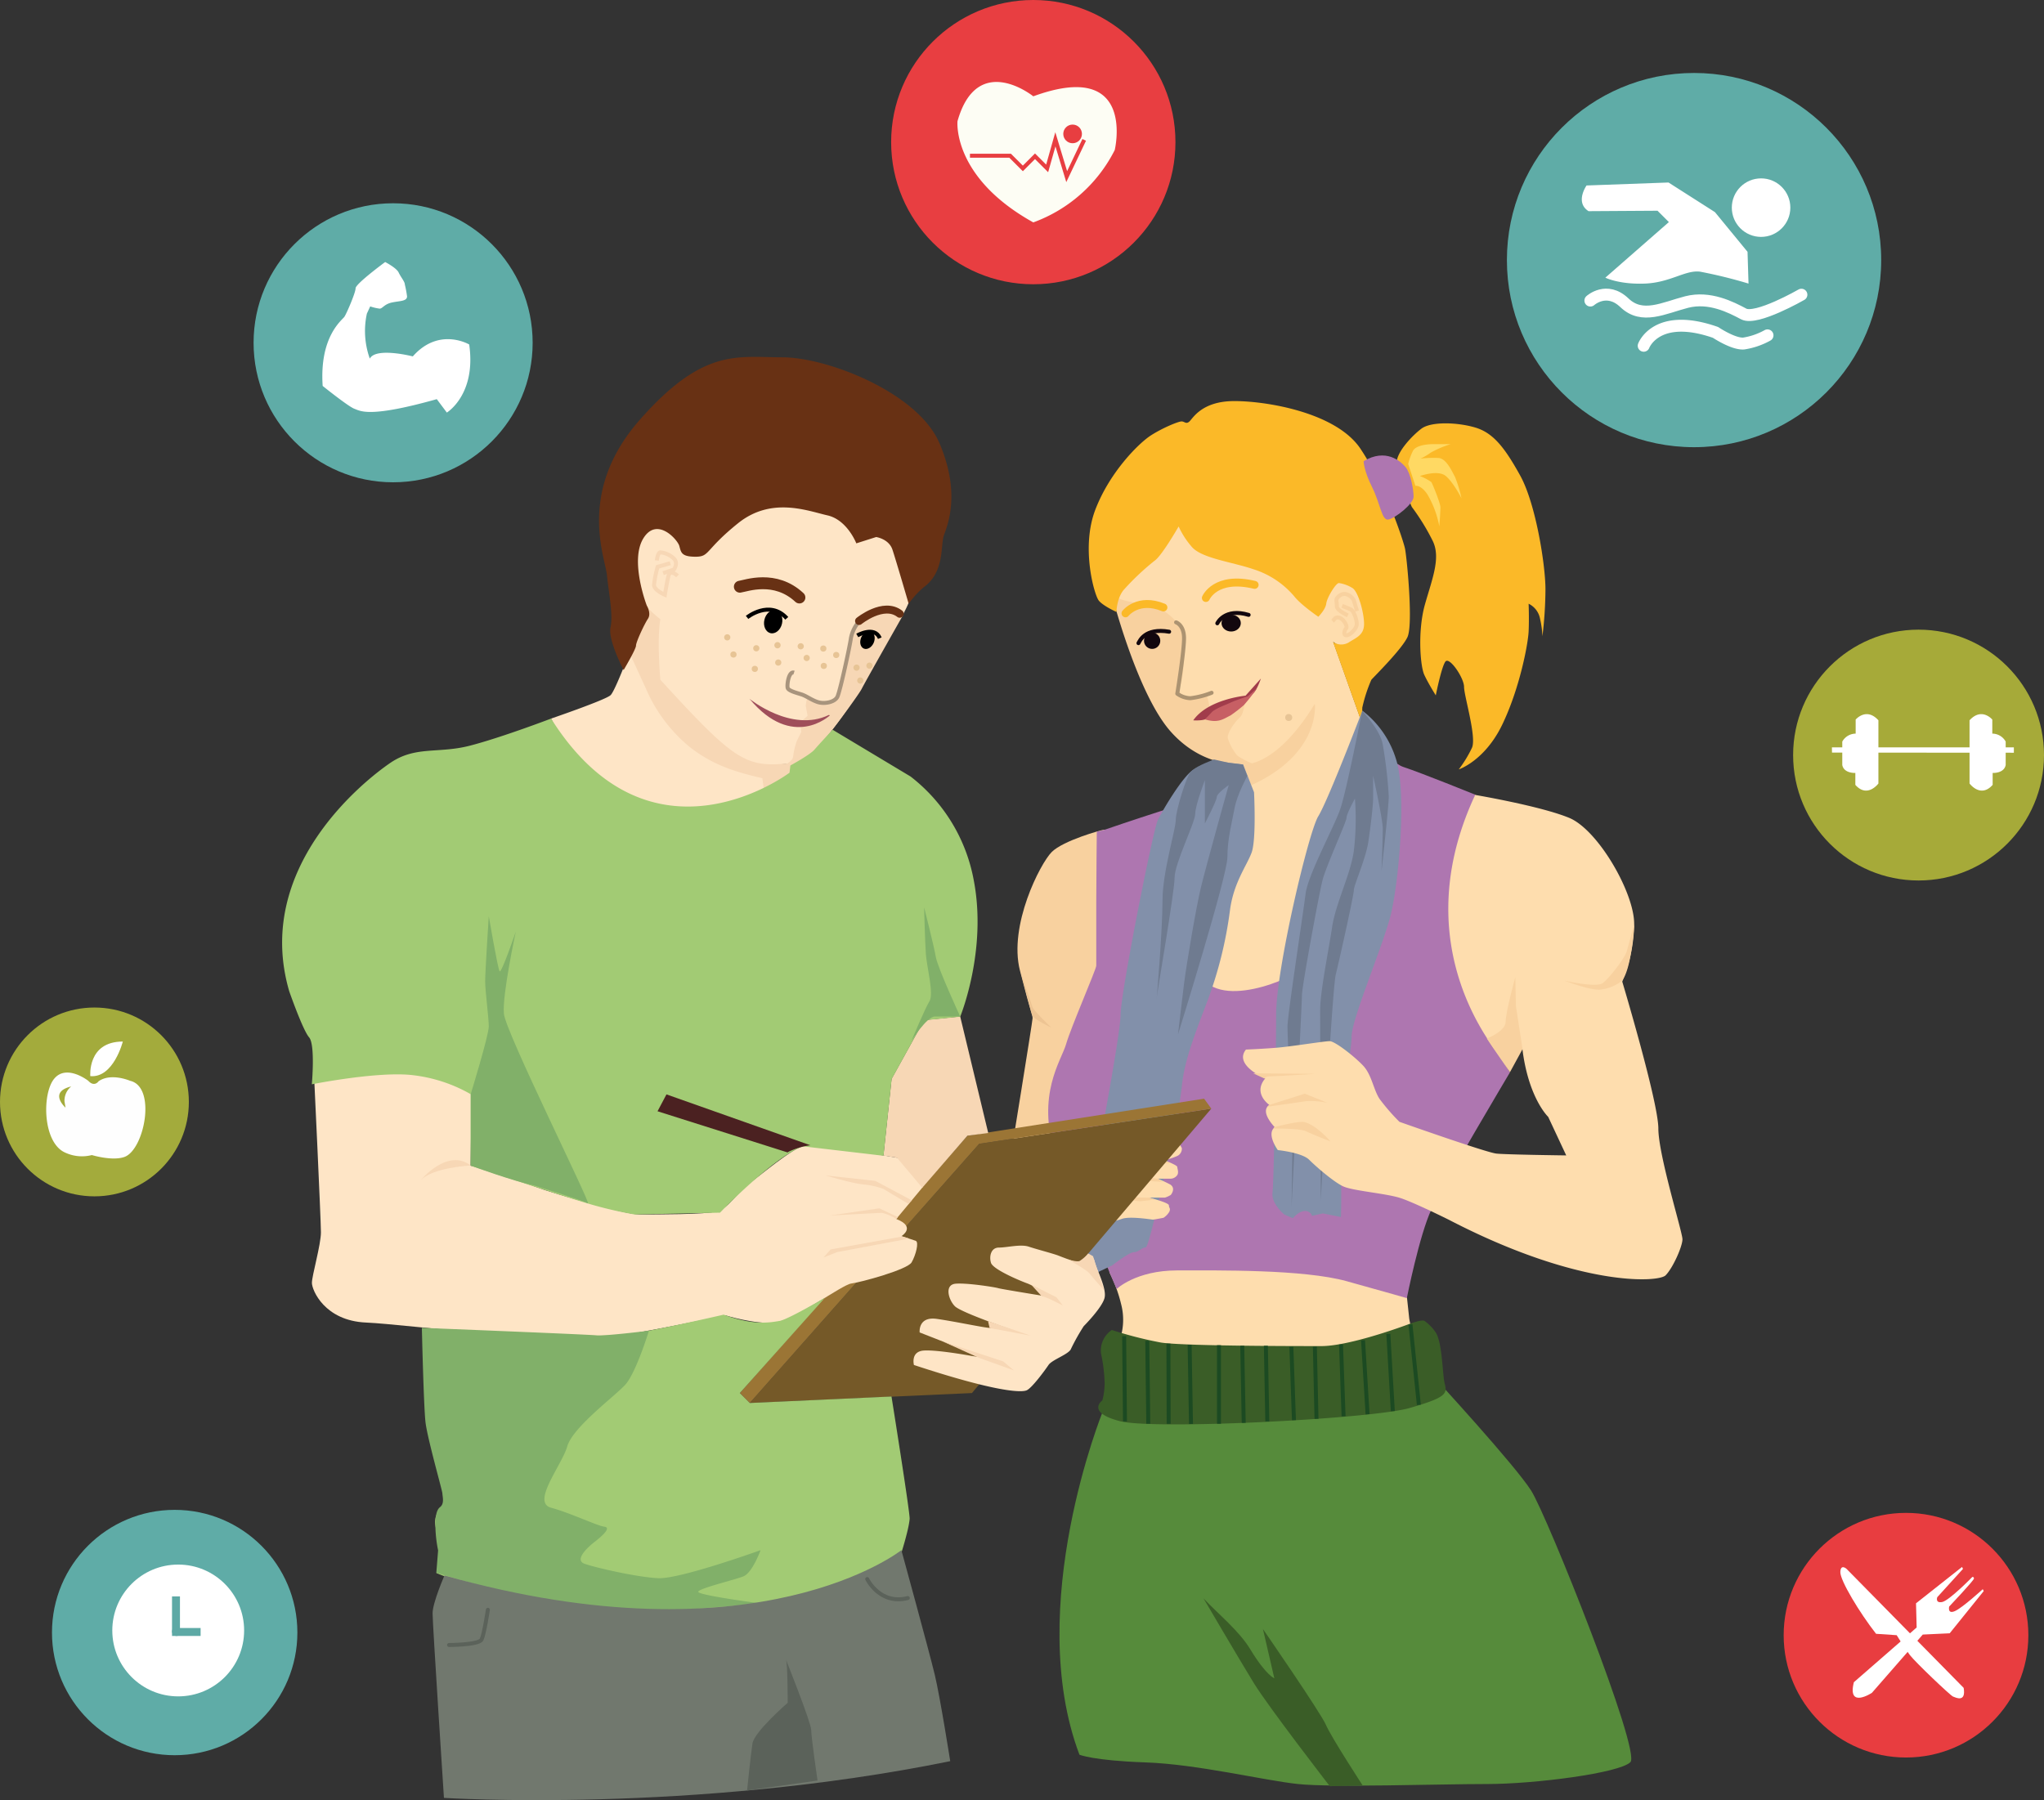 <?xml version="1.0" encoding="UTF-8"?> <svg xmlns="http://www.w3.org/2000/svg" viewBox="0 0 514.75 453.42"><rect x="0" y="0" width="514.75" height="453.42" fill="#333333" stroke="none"/> <defs> <style>.cls-1{fill:#5faca7;}.cls-2{fill:#fff;}.cls-3{fill:#a6aa39;}.cls-4{fill:#e83e41;}.cls-5{fill:#fdfdf4;}.cls-12,.cls-17,.cls-18,.cls-21,.cls-24,.cls-31,.cls-32,.cls-37,.cls-38,.cls-40,.cls-41,.cls-42,.cls-49,.cls-6,.cls-7{fill:none;}.cls-6{stroke:#e83e41;}.cls-12,.cls-32,.cls-37,.cls-38,.cls-42,.cls-6{stroke-miterlimit:10;}.cls-7{stroke:#fff;}.cls-17,.cls-18,.cls-21,.cls-24,.cls-40,.cls-41,.cls-49,.cls-7{stroke-linecap:round;}.cls-17,.cls-18,.cls-21,.cls-24,.cls-31,.cls-40,.cls-41,.cls-49,.cls-7{stroke-linejoin:round;}.cls-40,.cls-7{stroke-width:3px;}.cls-8{fill:#a3ab3c;}.cls-9{fill:#fefefe;}.cls-10{fill:#a4ab3b;}.cls-11{fill:#e83d40;}.cls-12{stroke:#5da9a5;}.cls-12,.cls-21,.cls-41{stroke-width:2px;}.cls-13{fill:#5da9a5;}.cls-14{fill:#feddae;}.cls-15{fill:#f8d19f;}.cls-16{fill:#edc493;}.cls-17,.cls-32{stroke:#f8d19f;}.cls-18{stroke:#ac9371;}.cls-19{fill:#a13c4b;}.cls-20{fill:#c75f64;}.cls-21{stroke:#fbb928;}.cls-22{fill:#fbb928;}.cls-23{fill:#ae76b0;}.cls-24{stroke:#12070e;}.cls-25{fill:#12070e;}.cls-26{fill:#ffd963;}.cls-27{fill:#8290aa;}.cls-28{fill:#6f7b90;}.cls-29{fill:#568b3b;}.cls-30{fill:#3a5d27;}.cls-31{stroke:#1c4a22;}.cls-33{fill:#755928;}.cls-34{fill:#9b7535;}.cls-35{fill:#fee5c6;}.cls-36{fill:#f7d7b5;}.cls-37{stroke:#f7d7b5;}.cls-38{stroke:#a8947d;}.cls-39{fill:#9f4e5a;}.cls-40,.cls-41{stroke:#683114;}.cls-42{stroke:#000;}.cls-43{fill:#683114;}.cls-44{fill:#a2cb74;}.cls-45{fill:#81b069;}.cls-46{fill:#4b2121;}.cls-47{fill:#71786e;}.cls-48{fill:#5b625a;}.cls-49{stroke:#5b625a;}.cls-50{fill:#e7c495;}</style> </defs> <g id="Слой_2" data-name="Слой 2"> <g id="Слой_4" data-name="Слой 4"> <circle class="cls-1" cx="99" cy="86.34" r="35.14"></circle> <path class="cls-2" d="M110,100.54l2.53,3.38s7.45-4.5,5.63-17.15c0,0-7.59-4.5-14.2,3,0,0-9.28-2.39-10.83.56A20.59,20.59,0,0,1,92.39,79l.84-1.82a12.07,12.07,0,0,0,2.39.56c.71,0,1.13-1.13,3.1-1.55s3.79-.28,3.79-1.54a28.53,28.53,0,0,0-.56-3c0-.7-1-1.82-1.55-3S97,66,97,66s-7.45,5.48-7.45,6.61-2.25,6.32-2.81,7.17-6.33,4.92-5.48,17.43c0,0,6.46,5.2,8,5.76S93,105.32,110,100.54Z"></path> <circle class="cls-3" cx="483.16" cy="190.19" r="31.59"></circle> <polygon class="cls-2" points="461.34 188.25 507.16 188.25 507.16 189.6 461.36 189.57 461.34 188.25"></polygon> <path class="cls-2" d="M473.05,181.43v15.92s-2.78,3.79-5.81.34v-3s-2.87.17-3.29-2v-5.9a3.89,3.89,0,0,1,3.37-2v-3.54S470,178.06,473.05,181.43Z"></path> <path class="cls-2" d="M496,181.43v15.92s2.78,3.79,5.82.34v-3s2.86.17,3.28-2v-5.9a3.87,3.87,0,0,0-3.37-2v-3.54S499.08,178.06,496,181.43Z"></path> <circle class="cls-4" cx="260.22" cy="35.8" r="35.8"></circle> <path class="cls-5" d="M260.22,24.26s-14.1-11.39-19.09,6.27c0,0-1.42,14.1,19.09,25.49a37.23,37.23,0,0,0,20.51-18.23S286.28,14.72,260.22,24.26Z"></path> <polyline class="cls-6" points="244.27 39.22 254.38 39.22 257.59 42.42 260.65 39.36 263.71 42.42 265.78 35.09 268.63 44.49 273.04 35.23"></polyline> <circle class="cls-4" cx="270.12" cy="33.73" r="2.35"></circle> <circle class="cls-1" cx="426.62" cy="65.51" r="47.13"></circle> <path class="cls-2" d="M417.42,53.08l2.86,2.86-16,14s3.48,1.74,9.94,1.49,10.2-3.48,13.93-3a121.78,121.78,0,0,1,12.19,3l-.25-8-8.21-10-11.69-7.46-20.64.75s-3,4.23.5,6.47Z"></path> <path class="cls-7" d="M413.94,87.09s3.17-8.58,18.09-3.36c0,0,4.47,3,7.09,2.8a18.06,18.06,0,0,0,6-2.06"></path> <path class="cls-7" d="M400.51,75.71s4.1-3.73,8.58.56,9.88,1.3,15.66-.19,11.19,1.31,14.37,3,14.54-4.85,14.54-4.85"></path> <circle class="cls-2" cx="443.5" cy="52.3" r="7.37"></circle> <circle class="cls-8" cx="23.78" cy="277.56" r="23.78"></circle> <path class="cls-9" d="M22.22,272.23s-5.46-4.29-8.57-.52-2.93,16.12,2.76,18.61a10,10,0,0,0,6.72.62s5.21,1.59,8.25.46c5-1.86,8.09-17.65,1.37-19.17,0,0-4.81-2.08-7.93.13C24.82,272.36,23.78,273.92,22.22,272.23Z"></path> <path class="cls-10" d="M17.93,273.66a4.64,4.64,0,0,0-1.69,3.77L16.5,279S12.09,275.09,17.93,273.66Z"></path> <path class="cls-2" d="M22.74,271.06s-.78-8.71,8.19-8.71C30.93,262.35,28.59,271.58,22.74,271.06Z"></path> <circle class="cls-11" cx="480" cy="411.88" r="30.81"></circle> <path class="cls-2" d="M477.65,411.88s2,3.25,3.32,5,10.22,10.22,10.87,10.46,3.32,1.62,2.68-2.19l-29.52-30s-1.46-1.3-1.54.81,4.87,10.3,9,15.57Z"></path> <path class="cls-2" d="M484.22,411.72,471.41,426.4s-6.25,4.13-4.54-2.68l15.81-13.78-.16-6.09,11.59-9.16.24.49-6.48,7.13s-.57,1.54,1.21,1.22,7.62-6.32,7.62-6.32.41-.08.41.4-6.24,7.06-6.24,7.06-.49,2,1.46,1.13,7-5.51,7-5.51l.24.48L491,411.4Z"></path> <circle class="cls-1" cx="43.99" cy="411.21" r="30.9"></circle> <circle class="cls-2" cx="44.88" cy="410.69" r="16.6"></circle> <polyline class="cls-12" points="44.32 402.11 44.32 411.07 50.52 411.07"></polyline> <circle class="cls-13" cx="44.45" cy="410.94" r="1.13"></circle> </g> <g id="Слой_6" data-name="Слой 6"> <path class="cls-14" d="M332.11,153.92s3.19-9,7.29-7.63,5.29,9.05,5.06,10.19-1.5,6.17-4,6.63a6.39,6.39,0,0,1-4.71-1.46L343,182.12l-2.73,12.74-15,52.08s-20.7,9.78-23.88-.68l7.73-35s5.23-12,5.23-13.42a27.56,27.56,0,0,0-1.36-5.23s-12.51,1.06-20.85-14a153.18,153.18,0,0,1-12.44-29.87L296,131s31.39,10.31,31.39,11.07S332.11,153.92,332.11,153.92Z"></path> <path class="cls-15" d="M313,192.58s8.2,1,18.12-15.31c0,0,1.66,12.58-16.23,20.62Z"></path> <path class="cls-15" d="M278.06,209c-.61,0-10.32,2.73-13.2,5.61s-10.91,18.5-8,29.87,3.18,11.22,3.18,12-5.76,36.24-5.76,36.24l18.5-5.15,10-78.7Z"></path> <path class="cls-14" d="M353.75,321.64s.91,8.19,1.14,10.46a12.86,12.86,0,0,0,1.59,4.55s-35,9.1-36.39,9.1-38.67-6.82-38.67-6.82a15.49,15.49,0,0,0,.91-10.47,36.48,36.48,0,0,0-2.95-8S322.14,306.4,353.75,321.64Z"></path> <path class="cls-16" d="M260,253.61c.23.91,4.77,5.23,4.77,5.23s-4.45-2.11-4.77-3c-.45-1.19-3-11.15-3-11.15Z"></path> <path class="cls-17" d="M328,291.87a50.43,50.43,0,0,1,6,2.84c2.27,1.36,5.68,4.66,8.3,5.23a12.49,12.49,0,0,1,4.32,1.82s-6.94-1-8.08-1.48-6.14-5.23-7.5-6A21.3,21.3,0,0,1,328,291.87Z"></path> <path class="cls-15" d="M279.72,148.76a4.54,4.54,0,0,0,2.43,2.12c2,.91,5.91,1.07,8.49,1.82s7.28,4.4,7.58,7.89-.3,10.61-.91,11.67a2.19,2.19,0,0,0,.61,3c1.06.6,6.06.15,6.06.15a19.14,19.14,0,0,1,.61,2.73v2.42l1.45.09s4.25-1.38,5-2.29a16.46,16.46,0,0,1,2.42-2.09s0,3.38-1.33,4.55c-1.1.93-3.22,3.95-2.92,5.16a13.18,13.18,0,0,0,2.38,4.34,20.22,20.22,0,0,0,3.93,2.06s-11.18,2.31-20.43-7.81C286.26,175,279.72,148.76,279.72,148.76Z"></path> <path class="cls-18" d="M296.18,156.76s1.93.61,2,3.83-1.7,14.14-1.7,14.14a6,6,0,0,0,3.29,1.14,21.32,21.32,0,0,0,5.35-1.37"></path> <path class="cls-19" d="M300.5,181.44s3.07.26,4.09-.84A6.86,6.86,0,0,1,309,178a17.46,17.46,0,0,0,6.6-3.34c1-.91,1.94-3.75,1.94-3.75l-3.87,4.32S304.25,176.09,300.5,181.44Z"></path> <path class="cls-20" d="M313.25,177.61a39.37,39.37,0,0,1-3.33,2.58c-2,1-3.13,2-6.52,1,0,0,.87-.79,1.72-1.75s3.85-2,4.87-2.5,4.22-1.53,4.22-1.53l2.31-2A45.78,45.78,0,0,1,313.25,177.61Z"></path> <path class="cls-21" d="M303.68,150.62s2.39-5.69,12.28-3.3"></path> <path class="cls-21" d="M283.44,154.49s3.18-4.1,9.55-1.48"></path> <path class="cls-22" d="M281.16,154.14s-3.29-1.47-4.43-2.84-4.55-13.3-.91-22.86,11-16.83,14-18.76,6.93-3.53,7.73-3.53,1.14.8,2,0,3.07-5,10.91-5.12,25.93,2.7,32.15,12,10.77,23,11.22,25.17,2.12,19.1.61,22.29-8.64,10.16-9.1,10.76a38,38,0,0,0-2.27,7c0,.76-.08,3.94-.08,3.94l-7.28-20.47a3.75,3.75,0,0,0,3.87.15c1.82-1.21,3.94-1.82,3.94-4.7s-1.52-8.34-3-9.1a8.93,8.93,0,0,0-3.34-1.21c-.76,0-3,3.64-3.18,5.16s-2,3.33-2,3.33-4.4-3-6.07-5.15a22.25,22.25,0,0,0-10.31-6.83c-5.31-1.82-13-2.73-15.47-5.61a21.32,21.32,0,0,1-3.33-5.15s-4.25,7.43-6.07,8.64a63.55,63.55,0,0,0-7.58,7.13C281.24,150.43,281.16,154.14,281.16,154.14Z"></path> <path class="cls-22" d="M355.54,127.68a55.74,55.74,0,0,1,5.31,8.65c2,4.24-.15,9.4-2,15.92s-1.22,15.47-.16,17.74,2.89,5.16,2.89,5.16S363,168,364,166.65s4.7,4.1,4.7,6.37,3.19,12.59,2,15.32a31,31,0,0,1-3.33,5.46s6.52-2.13,10.92-11.22,6.52-20.32,6.67-23.51,0-7,0-7a5.28,5.28,0,0,1,2.88,3.79,24.21,24.21,0,0,1,.6,4.4,103,103,0,0,0,.76-11.83c0-6.07-2.42-21.53-6.37-28.66S376,109,371.46,107.67s-11.07-1.52-13.49.3-6.22,5.92-6.22,8.49S355.54,127.68,355.54,127.68Z"></path> <path class="cls-23" d="M343.41,116.16s0,2.27,2.12,6.52,2.43,8.49,4.1,8.19,6.36-3.94,6.36-5.76-.75-5.92-2-7.43S349,112.82,343.41,116.16Z"></path> <path class="cls-24" d="M306.56,157s1.82-3.94,7.89-2.12"></path> <path class="cls-24" d="M286.7,162c.3-.43,1.51-3.94,7.73-2.88"></path> <circle class="cls-25" cx="290.15" cy="161.4" r="2.05"></circle> <ellipse class="cls-25" cx="310.05" cy="156.95" rx="2.43" ry="2.12"></ellipse> <path class="cls-26" d="M356.45,122.38s1.36-.31,3,2.12a24.65,24.65,0,0,1,3,8c0,.75.3-3.64.3-4.7s-2-5.92-2.28-6.37a13.14,13.14,0,0,0-2.88-1.52s4.55-1.67,6.52,0,3.95,5.61,3.95,5.61a32,32,0,0,0-1.67-5.46c-.76-1.36-2.13-4.55-4.1-4.7a28.84,28.84,0,0,0-4.55.15,14.71,14.71,0,0,0,2.58-1.51,26.37,26.37,0,0,1,5-2.13H361c-1.67,0-4.4.31-5.16,1.67a15.82,15.82,0,0,0-1.21,3.34Z"></path> <path class="cls-23" d="M276.21,209.48s-.13,12.22-.13,17.68v16.07c0,.91-6.36,15.47-7.58,19.71s-7.58,12.74-2.73,27.9,11.77,23.69,11.77,24.6,3.67,9.23,3.67,9.23S286.09,320,296.4,320s31.85-.31,42.76,2.72,15.13,4.26,15.13,4.26,3.18-16,6.21-22.38,19.76-34.49,19.76-34.49-9.25-15-10.47-20.17-5.15-20.32-2.42-33.66,4.24-16.08,4.24-16.08-13.82-5.58-18.15-7-10.43-11-10.43-11-13,58.68-13.87,60.81-20.32,11.52-26.39,3.33,12.13-48.37,12.13-48.37-9.81,1.78-36.84,11.07"></path> <path class="cls-27" d="M343.09,179a24.43,24.43,0,0,1,8.51,12.33c2.73,8.49.6,31.84-1.52,39.73s-9.7,25.78-9.7,30-3.64,22.14-3,29.42.31,16.07.31,16.07l-4.55-.91-2.73.61a1.76,1.76,0,0,0-1.82-1.21c-1.52,0-3,1.81-3,1.81l-2.13-.91s-3.33-2.72-3-5.45.91-33.36.91-44.89,8.19-46.09,10.62-50S343.09,179,343.09,179Z"></path> <path class="cls-27" d="M315.81,199.56s.61,11.83-.6,15.16-4.55,7.58-5.46,14.56A102.27,102.27,0,0,1,304,252.33c-3,7.88-5.76,14.86-6.36,21.23a135.82,135.82,0,0,1-2.73,15.16s-5.46,25.47-6.37,25.47-1.82,1.22-3,1.22-5.46,3.33-5.46,3.33l-6.37,3s-1.82-14.25-.91-14.86,9.4-45.79,9.4-51.25,8.19-46.7,9.4-49.13,6.37-11.22,9.1-12.73a25.73,25.73,0,0,1,4.85-2.13l7.51.91Z"></path> <path class="cls-28" d="M299.82,194.48c-1,1-3.72,9.63-3.72,12.05s-3.34,13-3.34,20.32-1.51,25.78-1.51,24.87,4.55-27,4.55-30.63S301,207.14,301,205s2.43-8.49,2.43-8.49v10.91s3-5.76,3-6.67,3-3,3-3-5.76,20.62-7,25.78-3.64,19.41-4.25,24.26-1.51,12.73-1.51,12.73,12.43-39.87,12.43-44.58,1.21-9.09,1.82-12.43,3.19-8.06,3.19-8.06L313,192.58l-3.53-.43-3.77-.86C302.13,192.73,300.82,193.44,299.82,194.48Z"></path> <path class="cls-28" d="M342.74,180.57s-3.64,18.5-5.16,23.05-8.19,16.68-8.79,21.53-4.55,30.63-4.55,33.36.61,16.07,1.06,17.74-.05,27.77-.05,27.77,2.63-51.27,2.63-53.4,4.24-25.17,5.15-28.81S339.1,207,339.1,206s2.12-4.85,2.12-4.85a68,68,0,0,1-.3,13.34c-.91,6.07-4.55,13-5.46,19.11s-3,16.07-3,20.93.16,47.79.16,47.79,2.87-53.25,3.78-56.89,4.55-20,4.55-21.23,3-7.89,3.64-12.13,1.21-9.4,1.21-10.92v-5.76s2.43,10.92,2.43,13.34-.31,10.62-.31,10.62,1.82-16.08,1.82-18.81a116.64,116.64,0,0,0-1.51-13c-.61-3.64-5.16-8.49-5.16-8.49Z"></path> <path class="cls-14" d="M371.5,200.23S387.88,203,395.16,206s16.38,18.81,16.38,26.69a39.31,39.31,0,0,1-3,14.56s9.09,30.32,9.09,37,6.07,26.08,6.07,27.9-2.43,7.27-4.25,9.09-21.83,3-54.58-14c0,0-8.5-4.24-12.13-5.45s-12.14-1.82-14.56-3-6.67-4.85-8.49-6.67-7.89-2.43-7.89-2.43-3-4.09-.76-5.76c0,0-3.94-3.94-1.36-5.61,0,0-4.25-2.88-1.06-6.67,0,0-8-3.34-4.85-7.28,0,0,3.79-.15,7.58-.45s12.13-1.67,13.49-1.67,6.37,3.94,8.49,6.22,2.58,6.06,4.1,8.34a51.9,51.9,0,0,0,5,5.76s21.84,7.73,24.41,8,17.59.46,17.59.46l-4.54-9.71s-5-4.7-6.52-17.28l-2.89,5.15S352.14,241.6,371.5,200.23Z"></path> <path class="cls-15" d="M320.71,284.26s6.63-.09,8.14.67,6.22,2.58,6.22,2.58-3.61-4.28-6.73-4.9c-1.33-.27-7.44,1.28-7.44,1.28Z"></path> <path class="cls-15" d="M319.15,278.76s8-1.1,9.81-1.4a19.89,19.89,0,0,1,5.35.43l-5.72-2.31-8.94,2.84Z"></path> <path class="cls-15" d="M318.46,271.67s.14-.56,1.5-.56,11.25-.63,11.25-.63l-15.62-.12Z"></path> <path class="cls-29" d="M277.75,355.44s-20,49.24-5.91,86.54c0,0,3.41,1.48,16.6,1.94s29.8,4.54,38.44,5.45,35.26,0,47.54,0,33.44-2.78,36.17-5.51-20.93-62-25-68.41-24.11-28.2-24.11-28.2S323.24,360.44,277.75,355.44Z"></path> <path class="cls-30" d="M303.08,402.6c3.67,3.92,9,8.18,11.84,12.92,3.94,6.49,6,7.21,6,7.21l-2.87-12.4s14.51,21,15.87,24.15,9.25,15.25,9.25,15.25l-8.29.18s-15.46-20-19.1-25.93S303.08,402.6,303.08,402.6Z"></path> <path class="cls-30" d="M280,335a6.23,6.23,0,0,0-2.73,5.91,40.26,40.26,0,0,1,.91,7.28,16.69,16.69,0,0,1-.57,4.55s-4.21,3,4.43,5.23,63.35-.57,72.9-3.3,9.52-3.68,8.87-6.25c-.57-2.28-.57-10.69-2.39-13a10.8,10.8,0,0,0-2.73-2.73s-.45-.45-4.09.91-15.47,5.46-21.84,5.46-35,0-40.48-.91A98.38,98.38,0,0,1,280,335Z"></path> <line class="cls-31" x1="283.1" y1="336.56" x2="283.31" y2="358.04"></line> <line class="cls-31" x1="288.92" y1="337.73" x2="289.18" y2="358.61"></line> <line class="cls-31" x1="294.25" y1="338.44" x2="294.31" y2="358.64"></line> <line class="cls-31" x1="299.59" y1="338.72" x2="299.93" y2="358.67"></line> <line class="cls-31" x1="306.98" y1="338.83" x2="306.98" y2="358.62"></line> <line class="cls-31" x1="312.84" y1="338.98" x2="313.21" y2="358.4"></line> <line class="cls-31" x1="318.79" y1="338.98" x2="319.15" y2="358.04"></line> <line class="cls-31" x1="325.21" y1="339.23" x2="325.86" y2="357.71"></line> <line class="cls-31" x1="331.13" y1="339.19" x2="331.54" y2="357.38"></line> <line class="cls-31" x1="337.71" y1="338.65" x2="338.36" y2="356.75"></line> <line class="cls-31" x1="343.26" y1="337.58" x2="344.4" y2="356.23"></line> <line class="cls-31" x1="349.63" y1="335.99" x2="350.76" y2="355.44"></line> <line class="cls-31" x1="355.2" y1="333.6" x2="357.32" y2="353.86"></line> <path class="cls-15" d="M381.61,246.11l.16,7.37,1.66,10.78-3.17,5.81s-4.61-6.57-5.82-8.48c0,0,4.74-1.83,4.74-4.26S381.61,246.11,381.61,246.11Z"></path> <path class="cls-15" d="M408.31,247.17a10.68,10.68,0,0,1-5.61,2.12c-2.88,0-8.65-2.27-8.65-2.27s7.89,1.82,9.56.61,5.61-6.37,6.06-8,1.92-7,1.92-7S410.89,244.59,408.31,247.17Z"></path> <path class="cls-14" d="M292.73,286.1l.44.14c.85.26,2.65.83,3.08,1s1.37,1.93,1.37,1.93a2,2,0,0,1-1.25,2.05,15.9,15.9,0,0,1-3.19,1s3.3,1.26,3.3,1.71.43,1.35,0,2.05a2.11,2.11,0,0,1-1.93.91h-3a34.26,34.26,0,0,1,3.18,1.48c1.48,1,.12,2.61.12,2.61a6.13,6.13,0,0,1-1.48.68h-4s5,1.25,5,1.94.49.73.12,1.59a4.51,4.51,0,0,1-1.48,1.55s-2.32.46-2.66.46-5.78-.92-7.81-.19c-2.84,1-4.43,1-7.84.34s-2.16-.46-2.16-.46Z"></path> <polygon class="cls-15" points="289.43 301.68 284.76 301.57 281.92 302.02 287.15 302.59 290.91 302.14 289.43 301.68"></polygon> <polygon class="cls-15" points="291.59 296.91 287.72 296.45 285.45 297.25 292.84 297.7 291.59 296.91"></polygon> <polygon class="cls-15" points="293.18 292.24 289.54 292.02 288.63 293.04 293.64 293.04 294.66 293.04 293.18 292.24"></polygon> <path class="cls-32" d="M335.59,156.44c.5-.42.66-1.17,1.75-.83s2.08,2.16,1.66,2.66-.83,1.75.09,1.75,2.41-1.58,2.58-2.58-.75-3.5-1.33-3.83-2.34-1-2.34-1"></path> <path class="cls-32" d="M339.42,155s-2.75-1.25-2.75-2.25-.25-1.58,0-2a2.44,2.44,0,0,1,2-1.16,3.13,3.13,0,0,1,2.25,1.58c.17.58.83,2.75.83,2.75"></path> </g> <g id="Слой_5" data-name="Слой 5"> <polygon class="cls-33" points="272.98 317 305.05 279.24 246.59 288.11 188.82 353.39 244.77 350.89 272.98 317"></polygon> <polygon class="cls-34" points="188.82 353.39 186.32 350.89 243.63 286.06 303.23 276.74 305.05 279.24 246.59 288.11 188.82 353.39"></polygon> <path class="cls-35" d="M230.59,312.53c-.91-.31-3.57-1.17-3.57-1.17s3.82-2.32-1.31-4.32l6.65-8c-2-3.23-5-7.44-6.47-7.44,0,0-20.47-3.49-23.35-3s-11.37,7.73-13.95,9.55-5.15,6.22-8,7-15.62.75-19.57.75-22.29-5.61-24-6.21-15.77-5.61-18.5-6.07l.3-26.53L79,269s1.82,38.21,1.82,41.39-2.27,10.92-2.27,12.74,3.18,9.55,13.64,10,50,5.91,65,3.18,25.48-5,25.48-5S190,333.6,195,333.15s17-9.56,19.41-9.86,14.1-3.49,15.16-5.31S231.5,312.83,230.59,312.53Z"></path> <path class="cls-35" d="M138.78,181s13.84-4.74,15-5.91c1.46-1.46,6.86-16.4,6.86-16.4L157.42,144s.16-12,2.67-14,10.6-2.62,13.33,5.34l18.67-16,33.8,12s3.19,17.06,3.42,18.42-2.28,5.69-2.28,5.69a101.27,101.27,0,0,0-5.69,8.41c-1.13,2.28-6.47,12.59-7.5,14.11-6.6,9.7-11.68,14.78-17.82,14.55l-.3,8.65S158.8,220.79,138.78,181Z"></path> <path class="cls-35" d="M275.65,317.65a2.78,2.78,0,0,0-1.26-1.67c-.65.71-.75,1.55-1.76,1.86-.56.18-.92.35-1.41.13l-1-.32s-2.5-.91-3.64-1.37-5.46-1.59-7.51-2.27-5.45.23-7.5.23-2.5,2.27-2,3.86,6.82,4.33,9.33,5.24a31,31,0,0,1,5.91,3.41s-12.74-2.05-13.42-2.28-7.73-1.36-10.69-1.13-1.82,4.09-.23,5.68,14.33,5.92,14.33,5.92-4.09-.46-5.46-.46-8.64-1.59-13.42-2.27-4.32,3.41-4.32,3.41L247.9,342l-3.19-.46s-8.64-1.59-12.05-1.36-2.5,3.64-2.5,3.64c20.7,6.82,27.09,7,28.43,6.36s4.55-5,5.46-6.36,5.23-2.73,5.68-4.1a52,52,0,0,1,3.19-5.68s4.55-4.55,5.23-7.06S275.88,319.24,275.65,317.65Z"></path> <polygon class="cls-36" points="241.81 256.04 248.87 285.38 243.63 286.06 232.26 299.18 225.89 291.6 222.48 291.07 224.53 271.74 232.72 256.95 241.81 256.04"></polygon> <path class="cls-36" d="M192.38,199l7.13-4.09.76-2.13s0-.7-1.25-.56c-11.31,1.25-14-.56-32.72-21,0,0-.91-10,0-15.24,0,0-3.18-2.5-3.41-3.41s-4.78,5-4.78,5l-.69,4.46,5.17,11.25a38.84,38.84,0,0,0,11.16,14.92c6.4,5,12.55,6.45,18.25,7.83Z"></path> <path class="cls-37" d="M170.62,145.05s-1.82-1.82-2.27,0-.91,4.77-.91,4.77-2.73-1.13-2.73-2.5a25.71,25.71,0,0,1,.91-4.55l2.25-.64.93-.27"></path> <path class="cls-37" d="M167,144.36l2.73-.91s1.14-1.59,0-2.73a5.65,5.65,0,0,0-3.41-1.59c-.68,0-.91,2.05-.91,2.05"></path> <polygon class="cls-36" points="207.37 316.75 210.78 315.39 228.96 311.98 227.23 311.45 209.19 314.71 207.37 316.75"></polygon> <path class="cls-36" d="M226,306.75l.09-.21-4.65-2.18-12.51,1.82s12.51-.68,13.19-.68a11.57,11.57,0,0,1,3.6,1.54C225.7,306.79,225.9,307,226,306.75Z"></path> <path class="cls-36" d="M229.65,302.36l-9.22-4.92-12.51-1.37s6.83,2.05,9.56,2.28a19.16,19.16,0,0,1,5,1.13l6.29,3.75A10.31,10.31,0,0,1,229.65,302.36Z"></path> <path class="cls-36" d="M118.54,293.57s-9.78.46-12.74,3.87C105.8,297.44,112.62,289,118.54,293.57Z"></path> <polygon class="cls-36" points="237.52 337.94 252.63 342.91 255.36 345.19 246.49 342 237.52 337.94"></polygon> <path class="cls-36" d="M248.82,332.78c1.07.31,10.78,3.67,10.78,3.67l-10.38-1.95Z"></path> <polygon class="cls-36" points="259.68 323.58 266.05 326.76 267.64 328.81 264.37 327.2 262.21 326.36 259.68 323.58"></polygon> <path class="cls-36" d="M275.26,316.41l-1.22-.68a9.52,9.52,0,0,1-2.12,1.87c-.54.33-2.69-.24-3.21-.49l1.2.67s3.87,2.16,4.55,3.07,3.54,4.09,3.54,4.09Z"></path> <path class="cls-36" d="M227.52,154.76a9.71,9.71,0,0,0-5.46-.59c-2.51.68-6.4,2.48-7.31,4.75s-3.54,16.53-4.23,17.44-5.13,1.35-6.53-.32c-.92-1.1-1.07,1.76-1.07,1.76l.46,2.5-1.82,1.59.22,2.5-1.13,2.28a19.36,19.36,0,0,0-.91,3.87c0,1.13-2.51,2.5-2.51,2.5s3.89-.14,6.39-2.18,12.49-15.56,13.4-17.38S227.52,154.76,227.52,154.76Z"></path> <path class="cls-38" d="M215.88,157.11a9.08,9.08,0,0,0-1.59,3.63c-.22,1.82-2.73,13.42-3.41,14.78s-3.18,1.82-4.77,1.37-3-1.59-4.33-2-3.18-.91-3.41-1.59.23-4.32,1.59-3.87"></path> <path class="cls-39" d="M209,180.19s-9.4,8.87-20.25-4.17c0,0,10.57,8.64,20,4.06Z"></path> <path class="cls-40" d="M186.32,147.78c1.59-.23,8.87-3,15,2.72"></path> <path class="cls-41" d="M216.34,156.42s6.14-5,10.24-1.82"></path> <ellipse cx="194.71" cy="156.61" rx="2.96" ry="2.27" transform="translate(-2.86 309.58) rotate(-76.56)"></ellipse> <ellipse cx="218.46" cy="161.23" rx="2.32" ry="1.71" transform="translate(-16.82 296.75) rotate(-66.37)"></ellipse> <path class="cls-42" d="M188.14,155.51s5.68-4.55,10,.23"></path> <path class="cls-42" d="M215.89,160.06s4.32-2.5,5.68.68"></path> <path class="cls-43" d="M162.89,152.55s1.19,1.94.28,3.31-3,5.84-3,6.75-3.12,6.16-3.12,6.16-4-7.58-3.3-10.76-.45-8.64-.91-13.19-7.54-21,8.21-39C177.09,87.57,185.63,90,197,90s34.12,8.87,39.58,21.61,2,20.74,1.12,23.25.25,9.12-5,13a21.11,21.11,0,0,0-3.86,4.24s-3.18-10.92-4.09-13.65-4.1-3.18-4.1-3.18l-5,1.59s-2.28-5.92-7.28-7.05-14.1-4.78-22.52,2-7.05,8.42-10.69,8.42-3.64-1.14-4.09-2.73-5.69-7.51-9.1-1.82S162.89,152.55,162.89,152.55Z"></path> <path class="cls-44" d="M138.78,181s-12.51,4.78-20.47,6.83-13.65,0-20,4.32-34.57,26.38-25.47,57.54c0,0,3.41,9.78,5,11.6s.69,11.83.69,11.83,17-3.41,25.7-2.27a38.06,38.06,0,0,1,14.33,4.77v18s22.5,7.49,29.55,9.54a101.41,101.41,0,0,0,11.75,2.75l21.47-.46s13.13-13.75,20.86-16.71l20.31,2.38,2.05-19.33L232.72,257l9.09-.91s6.83-16.6,3.42-34.34a42.74,42.74,0,0,0-15.92-26.16l-19.63-11.78s-3.42,3.67-4.56,5-6.07,4-6.07,4l-.22,1.82S164,221,138.78,181Z"></path> <path class="cls-44" d="M224.51,351.76l-35.69,1.63-2.5-2.5,21.43-24s-9.4,5.49-11.41,5.83c-2.73.45-6.58,1.15-14.09-1.58,0,0-20.37,4.71-25.83,5.16s-49.26-.39-49.26-.39-.68,16.83.69,19.56,4.09,13.87,4.09,16.6,1.59,6.6-.68,8-1.82,4.32-1.14,5.92a16.86,16.86,0,0,1,.68,7.5c-.45,1.59-.91,2.73-.91,2.73s62.79,27.14,116.7-3.79c0,0,2.26-6.9,2.49-9.86C229.19,381.07,224.51,351.76,224.51,351.76Z"></path> <path class="cls-45" d="M232.72,228.52s.22,8.64.45,11.83,2.05,10,.91,11.83-4.55,10-4.55,10,3.87-6.14,5.92-6.14h6.36s-5.68-12.28-6.14-15S232.72,228.52,232.72,228.52Z"></path> <path class="cls-45" d="M123.09,230.79s-.91,13.88-.91,16.38.91,9.1.91,11.37-4.55,17.06-4.55,17.06v18s10.59,3.9,16,5c0,0,12.36,3.81,13.5,4.5s-20.68-43-21.14-47.75,3-20.7,3-20.7-3.64,10.69-4.09,10S123.09,230.79,123.09,230.79Z"></path> <path class="cls-45" d="M163.42,335.19s-3.26,10.69-6,13.65-13.19,10.69-14.56,15.47-9.09,14.1-4.09,15.46,11.6,4.55,13.42,4.78-.46,2.28-2.5,3.87-5,4.55-2.5,5.46,13.19,3.41,18.65,3.64,25.7-7.06,25.7-7.06-2.05,5.69-4.32,6.6-11.15,3-11.38,3.87,15.7,2.95,15.7,2.95-30.93,2.73-38.9,2.73-42.76-10.46-42.76-10.46l.45-5.63a34.07,34.07,0,0,1-.67-5.51c0-2.28,0-4.49,1.17-5.4s.58-2.74.58-3.42-3.8-13.93-4.26-18-.91-23.73-.91-23.73,41.86,1.66,43.9,1.89S163.42,335.19,163.42,335.19Z"></path> <path class="cls-46" d="M198.82,290a18.57,18.57,0,0,1,5.25-1.53l-36.23-12.81-2.25,4.25,32.75,10.37A2.75,2.75,0,0,1,198.82,290Z"></path> <path class="cls-47" d="M111.94,396.83s-3,6.83-3,9.56,2.86,46.47,2.86,46.47,62.5,4,127.5-9.25c0,0-2.53-16.07-3.89-21.76S227,390.46,227,390.46,190.87,419.12,111.94,396.83Z"></path> <path class="cls-48" d="M197.92,418c.45.68.45,10.91.45,10.91s-8.41,7.28-8.87,10.24S188.14,451,188.14,451l17.74-2.51s-1.59-10.91-1.59-12.73S197.92,418,197.92,418Z"></path> <path class="cls-49" d="M122.86,405.48s-.91,6.14-1.59,7.5-8.19,1.37-8.19,1.37"></path> <path class="cls-49" d="M218.39,397.74s3.18,6.6,10.23,4.78"></path> <circle class="cls-50" cx="324.54" cy="180.73" r="0.88"></circle> <path class="cls-50" d="M196.59,162.51a.79.79,0,1,1-.78-.78A.78.78,0,0,1,196.59,162.51Z"></path> <path class="cls-50" d="M196.77,166.89a.78.78,0,1,1-.78-.78A.78.78,0,0,1,196.77,166.89Z"></path> <path class="cls-50" d="M191.24,163.29a.78.78,0,1,1-.78-.78A.77.77,0,0,1,191.24,163.29Z"></path> <circle class="cls-50" cx="184.71" cy="164.86" r="0.78"></circle> <path class="cls-50" d="M183.93,160.54a.78.78,0,1,1-.78-.78A.77.77,0,0,1,183.93,160.54Z"></path> <circle class="cls-50" cx="190.09" cy="168.48" r="0.78"></circle> <path class="cls-50" d="M216.49,168.17a.78.78,0,1,1-.78-.78A.78.78,0,0,1,216.49,168.17Z"></path> <path class="cls-50" d="M217.43,171.42a.78.78,0,1,1-.78-.78A.78.78,0,0,1,217.43,171.42Z"></path> <path class="cls-50" d="M219.74,167.67a.78.78,0,1,1-.78-.78A.78.78,0,0,1,219.74,167.67Z"></path> <circle class="cls-50" cx="210.59" cy="164.98" r="0.78"></circle> <circle class="cls-50" cx="207.34" cy="163.36" r="0.78"></circle> <path class="cls-50" d="M203.93,165.73a.78.78,0,1,1-.78-.78A.78.78,0,0,1,203.93,165.73Z"></path> <circle class="cls-50" cx="207.46" cy="167.73" r="0.78"></circle> <path class="cls-50" d="M202.43,162.79a.78.78,0,1,1-.78-.78A.77.77,0,0,1,202.43,162.79Z"></path> </g> </g> </svg> 